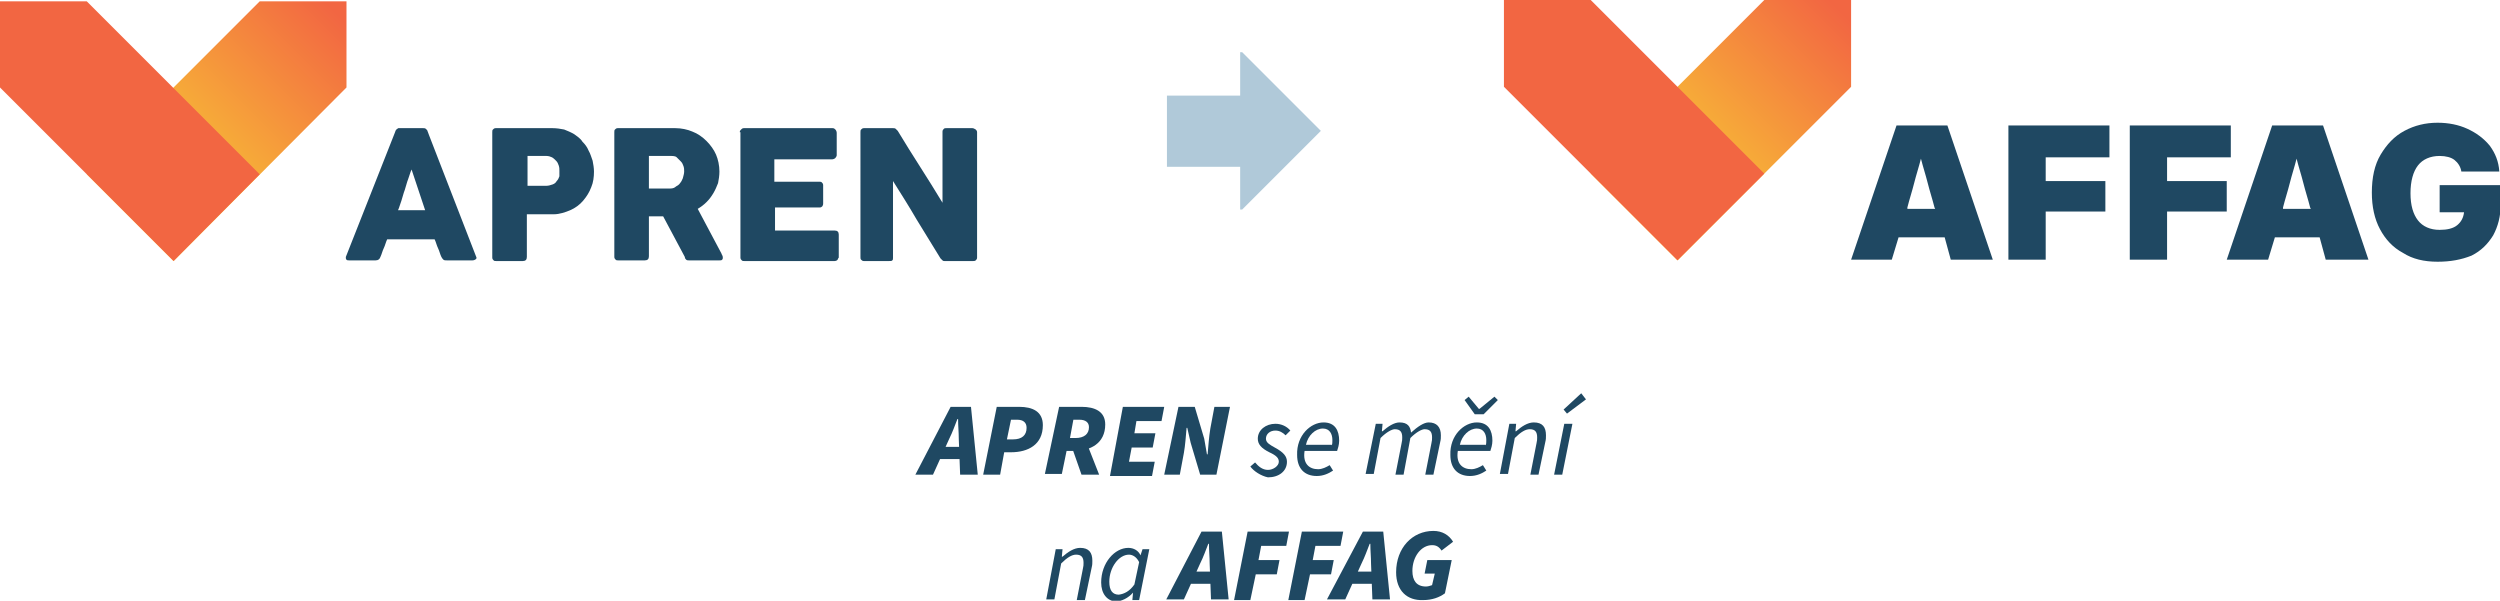 <?xml version="1.0" encoding="utf-8"?>
<!-- Generator: Adobe Illustrator 28.2.0, SVG Export Plug-In . SVG Version: 6.00 Build 0)  -->
<svg version="1.1" id="Layer_1" xmlns="http://www.w3.org/2000/svg" xmlns:xlink="http://www.w3.org/1999/xlink" x="0px" y="0px"
	 viewBox="0 0 368.7 88.6" style="enable-background:new 0 0 368.7 88.6;" xml:space="preserve">
<style type="text/css">
	.st0{fill:url(#SVGID_1_);}
	.st1{fill:#F26642;}
	.st2{fill:#1F4862;}
	.st3{fill:url(#SVGID_00000119831522701178039390000013012769697051257007_);}
	.st4{fill:#B0C9D9;}
</style>
<g>
	<linearGradient id="SVGID_1_" gradientUnits="userSpaceOnUse" x1="244.202" y1="28.797" x2="271.353" y2="1.647">
		<stop  offset="0" style="stop-color:#F9CF34"/>
		<stop  offset="1" style="stop-color:#F26642"/>
	</linearGradient>
	<polygon class="st0" points="273,0 260.2,0 234.6,25.6 247.4,38.4 273,12.8 	"/>
	<polygon class="st1" points="221.8,0 221.8,12.8 247.4,38.4 260.2,25.6 234.6,0 	"/>
	<g>
		<path class="st2" d="M273,38.3l6.7-19.8h7.5l6.7,19.8h-6.2l-0.9-3.3H280l-1,3.3H273z M281.3,30.8h4.1l-0.1-0.2
			c-0.3-1.2-0.7-2.4-1-3.6c-0.3-1.2-0.7-2.4-1-3.6c-0.3,1.2-0.7,2.4-1,3.6c-0.3,1.2-0.7,2.4-1,3.6L281.3,30.8z"/>
		<path class="st2" d="M296.2,38.3V18.5h14.9v4.7h-9.4v3.5h8.8v4.5h-8.8v7.1H296.2z"/>
		<path class="st2" d="M314.1,38.3V18.5H329v4.7h-9.4v3.5h8.8v4.5h-8.8v7.1H314.1z"/>
		<path class="st2" d="M328.4,38.3l6.7-19.8h7.5l6.7,19.8H343l-0.9-3.3h-6.6l-1,3.3H328.4z M336.7,30.8h4.1l-0.1-0.2
			c-0.3-1.2-0.7-2.4-1-3.6c-0.3-1.2-0.7-2.4-1-3.6c-0.3,1.2-0.7,2.4-1,3.6c-0.3,1.2-0.7,2.4-1,3.6L336.7,30.8z"/>
		<path class="st2" d="M359.5,38.6c-2,0-3.7-0.4-5.1-1.3c-1.5-0.8-2.6-2-3.4-3.5c-0.8-1.5-1.2-3.3-1.2-5.4c0-2.2,0.4-4.1,1.3-5.6
			c0.9-1.5,2-2.7,3.5-3.5c1.5-0.8,3.1-1.2,4.9-1.2c1.6,0,3.1,0.3,4.4,0.9c1.3,0.6,2.4,1.4,3.3,2.5c0.8,1.1,1.3,2.3,1.4,3.8h-5.6
			c-0.1-0.7-0.5-1.3-1-1.7c-0.5-0.4-1.3-0.6-2.2-0.6c-1.4,0-2.5,0.5-3.2,1.4c-0.7,0.9-1.1,2.3-1.1,4.1c0,1.8,0.4,3.1,1.1,4
			c0.7,0.9,1.8,1.4,3.2,1.4c1.1,0,2-0.2,2.6-0.7c0.6-0.5,0.9-1.1,1-1.9h-3.6v-4h9v2.9c0,1.7-0.4,3.2-1.1,4.5c-0.8,1.3-1.8,2.3-3.2,3
			C363,38.3,361.4,38.6,359.5,38.6z"/>
	</g>
</g>
<g>
	
		<linearGradient id="SVGID_00000026163101416364506610000009481194504091170485_" gradientUnits="userSpaceOnUse" x1="22.366" y1="28.909" x2="49.479" y2="1.796">
		<stop  offset="0" style="stop-color:#F9CF34"/>
		<stop  offset="1" style="stop-color:#F26642"/>
	</linearGradient>
	<polygon style="fill:url(#SVGID_00000026163101416364506610000009481194504091170485_);" points="51.1,0.2 38.3,0.2 12.8,25.7 
		25.6,38.5 51.1,12.9 	"/>
	<g>
		<path class="st2" d="M58.3,19.4c0-0.1,0-0.1,0.1-0.2c0-0.1,0.1-0.1,0.2-0.2c0.1-0.1,0.1-0.1,0.2-0.1c0.1,0,0.2,0,0.2,0h3.4
			c0.1,0,0.3,0,0.4,0.1c0.1,0.1,0.2,0.2,0.2,0.2l0.3,0.8l6.9,17.8c0.1,0.2,0.1,0.3,0,0.4c-0.1,0.1-0.3,0.2-0.5,0.2h-3.8
			c-0.2,0-0.4,0-0.5-0.1c-0.1-0.1-0.2-0.2-0.3-0.4c-0.2-0.4-0.3-0.9-0.5-1.3s-0.3-0.9-0.5-1.3h-7c-0.2,0.4-0.3,0.9-0.5,1.3
			c-0.2,0.4-0.3,0.9-0.5,1.3c-0.1,0.3-0.3,0.5-0.7,0.5h-3.9c-0.2,0-0.3,0-0.4-0.1c-0.1-0.1-0.1-0.2-0.1-0.4L58.3,19.4z M60.7,25
			c-0.2,0.4-0.3,0.9-0.5,1.4c-0.2,0.5-0.3,1-0.5,1.6c-0.2,0.5-0.3,1-0.5,1.6c-0.2,0.5-0.3,1-0.5,1.4h4L60.7,25z"/>
		<path class="st2" d="M72.6,19.5c0-0.2,0-0.3,0.1-0.4c0.1-0.1,0.2-0.2,0.4-0.2h8.4c0.6,0,1.2,0.1,1.7,0.2c0.5,0.2,1,0.4,1.5,0.7
			c0.4,0.3,0.9,0.6,1.2,1.1c0.4,0.4,0.7,0.8,0.9,1.3c0.3,0.5,0.4,1,0.6,1.5c0.1,0.5,0.2,1.1,0.2,1.6c0,0.8-0.1,1.6-0.4,2.3
			c-0.3,0.8-0.7,1.4-1.2,2c-0.5,0.6-1.2,1.1-1.9,1.4s-1.6,0.6-2.4,0.6h-4v6.3c0,0.4-0.2,0.6-0.6,0.6h-3.9c-0.2,0-0.3,0-0.4-0.1
			c-0.1-0.1-0.2-0.2-0.2-0.4V19.5z M82.5,25.2c0-0.3,0-0.5-0.1-0.8c-0.1-0.3-0.2-0.5-0.4-0.7s-0.4-0.4-0.6-0.5
			c-0.2-0.1-0.5-0.2-0.8-0.2h-2.8v4.4h2.8c0.3,0,0.6-0.1,0.9-0.2c0.3-0.1,0.5-0.3,0.6-0.5c0.2-0.2,0.3-0.4,0.4-0.7
			C82.5,25.8,82.5,25.5,82.5,25.2z"/>
		<path class="st2" d="M90.6,19.5c0-0.2,0-0.3,0.1-0.4c0.1-0.1,0.2-0.2,0.4-0.2h8.5c0.9,0,1.8,0.2,2.5,0.5c0.8,0.3,1.5,0.8,2.1,1.4
			c0.6,0.6,1.1,1.3,1.4,2s0.5,1.6,0.5,2.5c0,0.6-0.1,1.2-0.2,1.7c-0.2,0.5-0.4,1-0.7,1.5c-0.3,0.5-0.6,0.9-1,1.3
			c-0.4,0.4-0.8,0.7-1.3,1l3.4,6.4c0.1,0.1,0.1,0.3,0.2,0.4c0.1,0.2,0.1,0.3,0.1,0.4c0,0.1,0,0.2-0.1,0.3c-0.1,0.1-0.2,0.1-0.4,0.1
			h-4.5c-0.1,0-0.3,0-0.4-0.1c-0.1-0.1-0.2-0.2-0.2-0.4l-3.2-6h-2.1v5.9c0,0.4-0.2,0.6-0.6,0.6h-3.9c-0.2,0-0.3,0-0.4-0.1
			c-0.1-0.1-0.2-0.2-0.2-0.4V19.5z M100.9,25.3c0-0.3,0-0.5-0.1-0.8c-0.1-0.3-0.2-0.5-0.4-0.7c-0.2-0.2-0.4-0.4-0.6-0.6
			S99.2,23,98.9,23c-0.2,0-0.5,0-0.7,0c-0.2,0-0.5,0-0.7,0h-1.8v4.8h2.4c0.2,0,0.3,0,0.4,0c0.1,0,0.3,0,0.4,0c0.3,0,0.6-0.1,0.8-0.3
			c0.2-0.1,0.5-0.3,0.6-0.5c0.2-0.2,0.3-0.5,0.4-0.7C100.8,25.9,100.9,25.6,100.9,25.3z"/>
		<path class="st2" d="M109.1,19.5c0-0.2,0.1-0.3,0.2-0.4c0.1-0.1,0.2-0.2,0.4-0.2h13.1c0.2,0,0.3,0.1,0.4,0.2
			c0.1,0.1,0.2,0.3,0.2,0.5v3.3c0,0.1-0.1,0.3-0.2,0.4c-0.1,0.1-0.3,0.2-0.5,0.2h-8.5v3.3h6.6c0.2,0,0.3,0,0.4,0.1
			c0.1,0.1,0.2,0.2,0.2,0.4V30c0,0.1,0,0.2-0.1,0.4c-0.1,0.1-0.2,0.2-0.4,0.2h-6.6v3.4h8.8c0.4,0,0.6,0.2,0.6,0.6v3.3
			c0,0.1,0,0.2-0.1,0.2c0,0.2-0.2,0.4-0.5,0.4h-13.3c-0.2,0-0.3,0-0.4-0.1c-0.1-0.1-0.2-0.2-0.2-0.4V19.5z"/>
		<path class="st2" d="M126.9,19.5c0-0.2,0-0.3,0.1-0.4c0.1-0.1,0.2-0.2,0.4-0.2h4.3c0.1,0,0.3,0,0.4,0.1c0.1,0.1,0.2,0.2,0.3,0.3
			c1.1,1.8,2.2,3.6,3.3,5.3c1.1,1.7,2.2,3.5,3.3,5.3V19.4c0-0.2,0.1-0.3,0.2-0.4c0.1-0.1,0.2-0.1,0.4-0.1h3.8c0.2,0,0.3,0.1,0.5,0.2
			c0.1,0.1,0.2,0.2,0.2,0.4v18.5c0,0.2-0.1,0.3-0.2,0.4c-0.1,0.1-0.3,0.1-0.4,0.1h-4.2c-0.1,0-0.2,0-0.3-0.1
			c-0.1-0.1-0.2-0.2-0.3-0.3c-1.2-1.9-2.3-3.8-3.5-5.7c-1.1-1.9-2.3-3.8-3.5-5.7v11.3c0,0.2,0,0.3-0.1,0.4c-0.1,0.1-0.2,0.1-0.5,0.1
			h-3.7c-0.2,0-0.3-0.1-0.4-0.2c-0.1-0.1-0.1-0.2-0.1-0.4V19.5z"/>
	</g>
	<polygon class="st1" points="0,0.2 0,12.9 25.6,38.5 38.3,25.7 12.8,0.2 	"/>
</g>
<g>
	<rect x="172.1" y="14.1" class="st4" width="13.6" height="10.5"/>
	<polygon class="st4" points="183.2,7.7 182.9,7.7 182.9,30.9 183.2,30.9 194.8,19.3 	"/>
</g>
<g>
	<path class="st2" d="M140.2,60h3l1,10h-2.6l-0.2-5.3c0-1-0.1-1.8-0.1-2.9h-0.1c-0.4,1-0.7,1.9-1.2,2.9l-2.4,5.3H135L140.2,60z
		 M138.1,65.9h4.6l-0.4,1.8h-4.6L138.1,65.9z"/>
	<path class="st2" d="M147,60h3.3c2,0,3.5,0.7,3.5,2.7c0,2.9-2.2,4-4.7,4h-1l-0.6,3.3H145L147,60z M149.4,64.8c1.3,0,2-0.6,2-1.7
		c0-0.8-0.5-1.2-1.4-1.2h-0.9l-0.6,2.9H149.4z"/>
	<path class="st2" d="M156.2,60h3.3c2,0,3.5,0.7,3.5,2.6c0,2.8-2.2,3.9-4.6,3.9h-1.1l-0.7,3.4h-2.5L156.2,60z M158.6,64.6
		c1.3,0,2-0.6,2-1.6c0-0.7-0.5-1.1-1.4-1.1h-0.9l-0.5,2.7H158.6z M158.1,66l1.8-1.6l2.2,5.6h-2.6L158.1,66z"/>
	<path class="st2" d="M165.6,60h6.1l-0.4,2.1h-3.7l-0.3,1.8h3.1l-0.4,2.1h-3.1l-0.4,2.1h3.8l-0.4,2.1h-6.2L165.6,60z"/>
	<path class="st2" d="M173.8,60h2.4l1.4,4.7L178,67h0.1c0.1-1.1,0.2-2.6,0.4-3.8l0.6-3.2h2.3l-2,10h-2.4l-1.4-4.7l-0.5-2.2h-0.1
		c-0.1,1.1-0.2,2.6-0.4,3.7l-0.6,3.2h-2.3L173.8,60z"/>
	<path class="st2" d="M184.4,68.8l0.7-0.6c0.5,0.6,1.1,1.1,1.9,1.1c0.8,0,1.6-0.6,1.6-1.2c0-0.5-0.3-0.9-1.4-1.4
		c-1.2-0.6-1.7-1.2-1.7-2c0-1.3,1.2-2.2,2.6-2.2c0.9,0,1.7,0.4,2.2,1l-0.7,0.7c-0.4-0.4-0.9-0.7-1.5-0.7c-0.8,0-1.4,0.5-1.4,1.2
		c0,0.6,0.6,0.9,1.3,1.3c1.3,0.7,1.8,1.3,1.8,2.1c0,1.4-1.2,2.3-2.8,2.3C186,70.2,184.9,69.5,184.4,68.8z"/>
	<path class="st2" d="M195.2,62.3c1.7,0,2.3,1.2,2.3,2.7c0,0.6-0.2,1.2-0.3,1.5h-4.8c-0.3,1.9,0.7,2.7,2,2.7c0.6,0,1.2-0.3,1.7-0.6
		l0.5,0.8c-0.6,0.4-1.4,0.8-2.4,0.8c-1.8,0-2.9-1.1-2.9-3.1C191.2,64.2,193.3,62.3,195.2,62.3z M196.4,65.7c0.1-0.2,0.1-0.5,0.1-0.8
		c0-0.9-0.4-1.7-1.4-1.7c-1.1,0-2.2,1-2.5,2.4H196.4z"/>
	<path class="st2" d="M202.9,62.5h1l-0.1,1.1h0.1c0.8-0.7,1.7-1.3,2.5-1.3c1.2,0,1.6,0.6,1.7,1.5c1-0.9,1.9-1.5,2.6-1.5
		c1.2,0,1.8,0.7,1.8,1.9c0,0.4,0,0.6-0.1,1l-1,4.8h-1.2l0.9-4.6c0.1-0.4,0.1-0.6,0.1-0.9c0-0.8-0.3-1.2-1.1-1.2
		c-0.4,0-1.2,0.4-2.1,1.3L207,70h-1.2l0.9-4.6c0.1-0.4,0.1-0.6,0.1-0.9c0-0.8-0.3-1.2-1.1-1.2c-0.4,0-1.2,0.4-2.1,1.3l-1,5.3h-1.2
		L202.9,62.5z"/>
	<path class="st2" d="M217.8,62.3c1.7,0,2.3,1.2,2.3,2.7c0,0.6-0.2,1.2-0.3,1.5H215c-0.3,1.9,0.7,2.7,2,2.7c0.6,0,1.2-0.3,1.7-0.6
		l0.5,0.8c-0.6,0.4-1.4,0.8-2.4,0.8c-1.8,0-2.9-1.1-2.9-3.1C213.8,64.2,215.9,62.3,217.8,62.3z M219.1,65.7c0.1-0.2,0.1-0.5,0.1-0.8
		c0-0.9-0.4-1.7-1.4-1.7c-1.1,0-2.2,1-2.5,2.4H219.1z M216,59l0.6-0.5l1.5,1.8h0.1l2.2-1.8l0.5,0.5l-2.1,2.1h-1.3L216,59z"/>
	<path class="st2" d="M222.6,62.5h1l-0.1,1.1h0.1c0.8-0.7,1.7-1.3,2.6-1.3c1.3,0,1.8,0.7,1.8,1.9c0,0.4,0,0.6-0.1,1l-1,4.8h-1.2
		l0.9-4.6c0.1-0.4,0.1-0.6,0.1-0.9c0-0.8-0.3-1.2-1.1-1.2c-0.6,0-1.3,0.4-2.2,1.3l-1,5.3h-1.2L222.6,62.5z"/>
	<path class="st2" d="M230.7,62.5h1.2l-1.5,7.5h-1.2L230.7,62.5z M230.6,60.4l2.6-2.4l0.7,0.9l-2.8,2.1L230.6,60.4z"/>
	<path class="st2" d="M155.7,81h1l-0.1,1.1h0.1c0.8-0.7,1.7-1.3,2.6-1.3c1.3,0,1.8,0.7,1.8,1.9c0,0.4,0,0.6-0.1,1l-1,4.8h-1.2
		l0.9-4.6c0.1-0.4,0.1-0.6,0.1-0.9c0-0.8-0.3-1.2-1.1-1.2c-0.6,0-1.3,0.4-2.2,1.3l-1,5.3h-1.2L155.7,81z"/>
	<path class="st2" d="M162.4,85.9c0-2.9,2-5.1,4-5.1c0.8,0,1.5,0.4,1.8,1.1h0l0.3-0.9h1l-1.5,7.5h-1l0.1-1.1h0
		c-0.7,0.8-1.7,1.3-2.6,1.3C163.3,88.6,162.4,87.6,162.4,85.9z M167.3,86.2l0.7-3.3c-0.4-0.8-1-1.1-1.5-1.1c-1.5,0-2.9,1.9-2.9,4
		c0,1.3,0.5,1.9,1.4,1.9C165.8,87.6,166.6,87.2,167.3,86.2z"/>
	<path class="st2" d="M177.2,78.4h3l1,10h-2.6l-0.2-5.3c0-1-0.1-1.8-0.1-2.9h-0.1c-0.4,1-0.7,1.9-1.2,2.9l-2.4,5.3H172L177.2,78.4z
		 M175.1,84.3h4.6l-0.4,1.8h-4.6L175.1,84.3z"/>
	<path class="st2" d="M184,78.4h6.1l-0.4,2.1h-3.7l-0.4,2.1h3.1l-0.4,2.1h-3.1l-0.8,3.8H182L184,78.4z"/>
	<path class="st2" d="M192,78.4h6.1l-0.4,2.1H194l-0.4,2.1h3.1l-0.4,2.1h-3.1l-0.8,3.8H190L192,78.4z"/>
	<path class="st2" d="M201,78.4h3l1,10h-2.6l-0.2-5.3c0-1-0.1-1.8-0.1-2.9H202c-0.4,1-0.7,1.9-1.2,2.9l-2.4,5.3h-2.7L201,78.4z
		 M198.9,84.3h4.6l-0.4,1.8h-4.6L198.9,84.3z"/>
	<path class="st2" d="M205.9,84.4c0-3.6,2.4-6.1,5.5-6.1c1.3,0,2.3,0.6,2.9,1.6l-1.7,1.3c-0.4-0.6-0.8-0.8-1.4-0.8
		c-1.6,0-2.9,1.7-2.9,3.8c0,1.4,0.6,2.3,2,2.3c0.3,0,0.6-0.1,0.9-0.2l0.4-1.7h-1.5l0.4-2h3.6l-1,4.9c-0.8,0.6-1.9,1-3.2,1
		C207.5,88.6,205.9,87.1,205.9,84.4z"/>
</g>
</svg>

